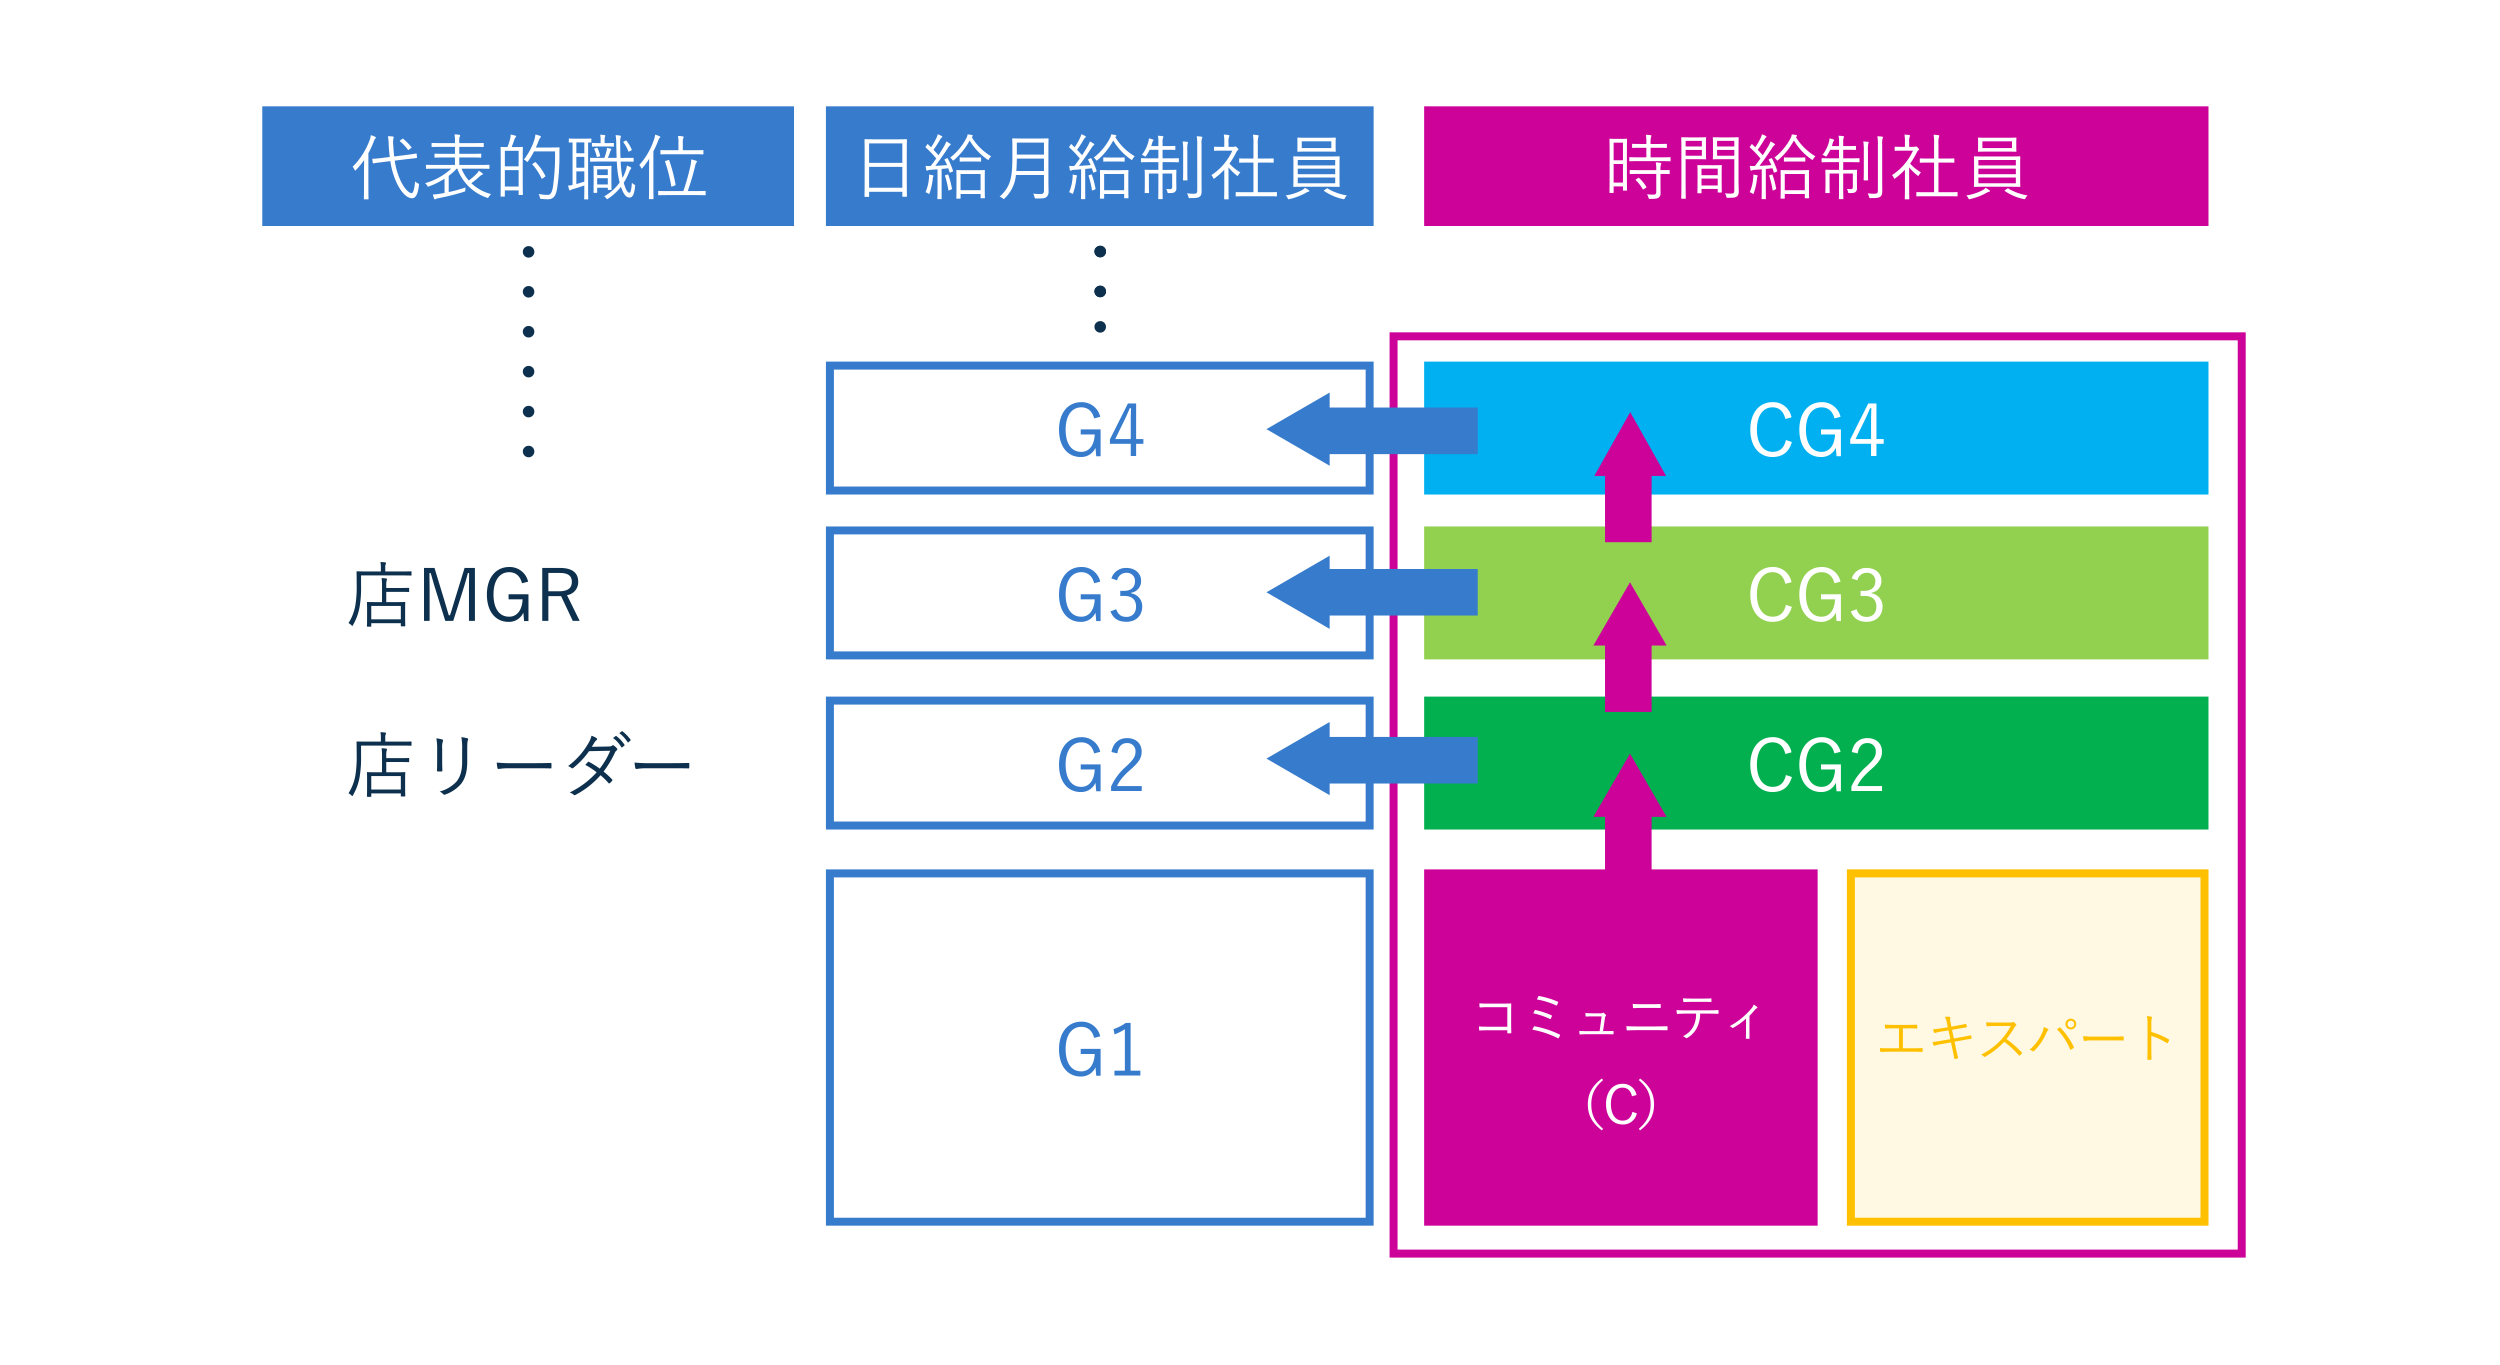 <svg xmlns="http://www.w3.org/2000/svg" xmlns:xlink="http://www.w3.org/1999/xlink" width="940.286" height="513.457" viewBox="0 0 940.286 513.457">
  <defs>
    <clipPath id="clip-path">
      <rect id="長方形_4860" data-name="長方形 4860" width="886.286" height="487.457" rx="10" transform="translate(-2131.643 -4469)" fill="#18304b" stroke="#707070" stroke-width="1" opacity="0.1"/>
    </clipPath>
  </defs>
  <g id="グループ_49122" data-name="グループ 49122" transform="translate(-3437.357 2837.207)">
    <rect id="長方形_5_のコピー" data-name="長方形 5 のコピー" width="940.286" height="513.457" transform="translate(3437.357 -2837.207)" fill="#fff"/>
    <g id="マスクグループ_118" data-name="マスクグループ 118" transform="translate(5596 1644.793)" clip-path="url(#clip-path)">
      <g id="グループ_49039" data-name="グループ 49039" transform="translate(-947)">
        <rect id="長方形_4743" data-name="長方形 4743" width="200" height="45" transform="translate(-1113 -4442)" fill="#377bcd"/>
        <rect id="長方形_4744" data-name="長方形 4744" width="206" height="45" transform="translate(-901 -4442)" fill="#377bcd"/>
        <rect id="長方形_4746" data-name="長方形 4746" width="206" height="50" transform="translate(-901 -4346)" fill="#fff"/>
        <path id="長方形_4746_-_アウトライン" data-name="長方形 4746 - アウトライン" d="M3,3V47H203V3H3M0,0H206V50H0Z" transform="translate(-901 -4346)" fill="#377bcd"/>
        <rect id="長方形_4750" data-name="長方形 4750" width="295" height="50" transform="translate(-676 -4346)" fill="#00b0f0"/>
        <rect id="長方形_4751" data-name="長方形 4751" width="295" height="50" transform="translate(-676 -4284)" fill="#92d050"/>
        <rect id="長方形_4752" data-name="長方形 4752" width="295" height="50" transform="translate(-676 -4220)" fill="#03b050"/>
        <rect id="長方形_4753" data-name="長方形 4753" width="148" height="134" transform="translate(-676 -4155)" fill="#cc0299"/>
        <rect id="長方形_4754" data-name="長方形 4754" width="136" height="134" transform="translate(-517 -4155)" fill="#fff8e2"/>
        <path id="長方形_4754_-_アウトライン" data-name="長方形 4754 - アウトライン" d="M3,3V131H133V3H3M0,0H136V134H0Z" transform="translate(-517 -4155)" fill="#ffc000"/>
        <rect id="長方形_4747" data-name="長方形 4747" width="206" height="50" transform="translate(-901 -4284)" fill="#fff"/>
        <path id="長方形_4747_-_アウトライン" data-name="長方形 4747 - アウトライン" d="M3,3V47H203V3H3M0,0H206V50H0Z" transform="translate(-901 -4284)" fill="#377bcd"/>
        <rect id="長方形_4748" data-name="長方形 4748" width="206" height="50" transform="translate(-901 -4220)" fill="#fff"/>
        <path id="長方形_4748_-_アウトライン" data-name="長方形 4748 - アウトライン" d="M3,3V47H203V3H3M0,0H206V50H0Z" transform="translate(-901 -4220)" fill="#377bcd"/>
        <rect id="長方形_4749" data-name="長方形 4749" width="206" height="134" transform="translate(-901 -4155)" fill="#fff"/>
        <path id="長方形_4749_-_アウトライン" data-name="長方形 4749 - アウトライン" d="M3,3V131H203V3H3M0,0H206V134H0Z" transform="translate(-901 -4155)" fill="#377bcd"/>
        <rect id="長方形_4745" data-name="長方形 4745" width="295" height="45" transform="translate(-676 -4442)" fill="#cc0299"/>
        <path id="パス_44898" data-name="パス 44898" d="M21.2-13.122,25-13.554c.189-.027.216-.054.189-.243l-.108-1.269c-.027-.189-.054-.216-.243-.189s-1.107.216-3.753.54l-4.455.567c-.189-1.458-.3-2.916-.378-4.374a8.292,8.292,0,0,1,.054-2.349,1.6,1.6,0,0,0,.135-.513c0-.135-.135-.243-.351-.27a13.69,13.69,0,0,0-1.836-.108,20.307,20.307,0,0,1,.3,3.321c.081,1.539.216,3.024.405,4.482l-2.592.324a35.5,35.5,0,0,1-3.753.351c-.216,0-.243.027-.216.243l.162,1.269c.027.216.081.243.27.216.162-.027,1.026-.189,3.7-.513l2.646-.324a29.314,29.314,0,0,0,2.3,7.992c1.593,3.51,3.834,5.967,5.859,5.967,1.431,0,2.214-1.647,2.592-4.86.081-.513.054-.54-.378-.756a3.607,3.607,0,0,1-1.08-.729c-.216,2.727-.675,4.428-1.3,4.428-1,0-2.781-1.728-4.212-4.833a26.9,26.9,0,0,1-2.133-7.4ZM5.265-2.43c0,2.835-.054,4.05-.054,4.185,0,.189.027.216.216.216h1.3c.216,0,.243-.027.243-.216,0-.135-.054-1.35-.054-4.185V-15.39a33,33,0,0,0,2.052-4.455,2.667,2.667,0,0,1,.54-1.026c.162-.135.216-.216.216-.378,0-.135-.081-.216-.27-.3a10.583,10.583,0,0,0-1.62-.621A9.336,9.336,0,0,1,7.4-20.331,27.67,27.67,0,0,1,.972-10.26,3.578,3.578,0,0,1,1.7-9.153c.081.189.162.27.27.27.081,0,.189-.081.351-.243a33.7,33.7,0,0,0,3-3.672c-.027,1.242-.054,2.673-.054,3.645ZM18.981-20.25c-.3.243-.324.3-.135.459a15.4,15.4,0,0,1,2.916,3.105c.135.189.189.162.486-.081l.675-.513c.27-.216.27-.27.135-.432a19.032,19.032,0,0,0-3.024-3.051c-.162-.135-.216-.108-.432.054ZM48.708-9.558c2.538,0,3.375.054,3.51.054.189,0,.216-.027.216-.216V-10.8c0-.189-.027-.216-.216-.216-.135,0-.972.054-3.51.054H41.094V-13.77h4.239c2.727,0,3.645.054,3.807.054.189,0,.216-.027.216-.216v-1.053c0-.189-.027-.216-.216-.216-.162,0-1.08.054-3.807.054H41.094v-2.619h5.184c2.727,0,3.645.054,3.807.054.189,0,.216-.027.216-.216v-1.08c0-.189-.027-.216-.216-.216-.162,0-1.08.054-3.807.054H41.094v-.54a4.878,4.878,0,0,1,.162-1.863,1.151,1.151,0,0,0,.162-.486c0-.108-.081-.216-.324-.243a17.32,17.32,0,0,0-1.809-.162,11.868,11.868,0,0,1,.189,2.754v.54H34.668c-2.727,0-3.618-.054-3.753-.054-.216,0-.243.027-.243.216v1.08c0,.189.027.216.243.216.135,0,1.026-.054,3.753-.054h4.806v2.619H35.8c-2.727,0-3.645-.054-3.78-.054-.216,0-.243.027-.243.216v1.053c0,.189.027.216.243.216.135,0,1.053-.054,3.78-.054h3.672v2.808H32.292c-2.538,0-3.348-.054-3.51-.054-.189,0-.216.027-.216.216v1.08c0,.189.027.216.216.216.162,0,.972-.054,3.51-.054H38.07A24.027,24.027,0,0,1,28.242-4.1,3.467,3.467,0,0,1,29-3.24c.27.513.27.513.756.324a29.731,29.731,0,0,0,5.8-2.862V-.432l-1.377.243a24.771,24.771,0,0,1-3.024.351c.135.513.3,1.053.486,1.566a.328.328,0,0,0,.324.243.468.468,0,0,0,.324-.135A3.186,3.186,0,0,1,33.4,1.512a88.037,88.037,0,0,0,9.4-2.349c.54-.162.54-.162.567-.7a3.625,3.625,0,0,1,.108-.945A62.7,62.7,0,0,1,37.125-.756v-6.1a21.945,21.945,0,0,0,2.97-2.7h.27A17.934,17.934,0,0,0,51.408,1.323a1.36,1.36,0,0,0,.405.135c.135,0,.189-.108.378-.405A4.45,4.45,0,0,1,53.082,0,16.73,16.73,0,0,1,45.63-4.1a33.672,33.672,0,0,0,3.132-2.538,2.325,2.325,0,0,1,.891-.594c.216-.081.324-.162.324-.324,0-.108-.108-.216-.216-.3A11.215,11.215,0,0,0,48.438-8.8a3.833,3.833,0,0,1-.729,1.053A25.569,25.569,0,0,1,44.685-5.1a15.01,15.01,0,0,1-2.727-4.455Zm16.254-2.754c0-4,.054-5.076.054-5.211,0-.189-.027-.216-.216-.216-.135,0-.729.054-2.619.054H60.8c.4-1,.81-2.16,1.053-2.862a1.8,1.8,0,0,1,.432-.783c.135-.135.189-.216.189-.351s-.108-.243-.3-.3a11.143,11.143,0,0,0-1.755-.4,6.068,6.068,0,0,1-.189,1.566,28.263,28.263,0,0,1-1,3.132c-1.647,0-2.241-.054-2.376-.054-.189,0-.216.027-.216.216,0,.162.054,1.269.054,5.886V-7.02c0,6.507-.054,7.587-.054,7.749,0,.189.027.216.216.216h1.161c.189,0,.216-.027.216-.216V-1.4h5.184V.135c0,.189.027.216.216.216H64.8c.189,0,.216-.027.216-.216,0-.162-.054-1.188-.054-7.479ZM63.423-2.835H58.239V-9.018h5.184Zm0-7.614H58.239v-5.832h5.184Zm6.48-7.074c.351-.783.675-1.539.972-2.3a4.393,4.393,0,0,1,.621-1.269c.243-.216.3-.324.3-.486,0-.135-.189-.27-.4-.351a13.3,13.3,0,0,0-1.674-.486,10.093,10.093,0,0,1-.513,2.4,23.037,23.037,0,0,1-3.807,6.993,3.716,3.716,0,0,1,.891.648c.189.189.3.27.4.27s.189-.108.351-.324a28.288,28.288,0,0,0,2.16-3.618h7.911a84.326,84.326,0,0,1-.783,13.311C76.032-1,75.573.3,74.439.3a17.284,17.284,0,0,1-3.51-.351,4.539,4.539,0,0,1,.459,1.242c.108.567.108.567.594.621.864.081,1.809.135,2.565.135C76.653,1.917,77.463.486,77.9-2.133a79.985,79.985,0,0,0,.864-13.176c0-.675,0-1.35.054-2.025,0-.189-.054-.243-.243-.243-.135,0-.81.054-2.943.054Zm-1.08,6.048c-.3.216-.324.243-.189.405a20.772,20.772,0,0,1,3.4,5.184c.081.189.135.162.405,0l.783-.567c.3-.189.324-.243.216-.459a20.546,20.546,0,0,0-3.564-5.022c-.108-.135-.162-.135-.378.027Zm21.951-9.207c0-.189-.027-.216-.189-.216-.135,0-.7.054-2.646.054H85.158c-1.971,0-2.538-.054-2.673-.054-.162,0-.189.027-.189.216v1.08c0,.189.027.216.189.216.081,0,.4-.027,1.215-.027V-3.429a16.113,16.113,0,0,1-1.7.243c.135.54.27,1.026.432,1.485.054.189.162.324.27.324a.6.6,0,0,0,.351-.162,3.567,3.567,0,0,1,1.053-.4c1.053-.3,2.565-.783,4.023-1.3v2.16c0,1.917-.054,2.727-.054,2.862,0,.189.027.216.216.216h1.08c.216,0,.243-.027.243-.216,0-.135-.054-.945-.054-2.862V-19.413c.648,0,.945.027,1.026.027.162,0,.189-.027.189-.216ZM88.128-4.7c-1.053.351-2.079.675-3,.918V-8.532h3Zm0-10.665h-3V-19.44h3Zm0,5.454h-3v-4.077h3Zm14.553-2.322c2.727,0,3.645.054,3.78.054.189,0,.216-.027.216-.243v-1.026c0-.189-.027-.189-.216-.189-.135,0-1.053.027-3.78.027h-.945c-.081-1.674-.108-3.456-.108-5.346a7.279,7.279,0,0,1,.135-2.3,1.805,1.805,0,0,0,.135-.513c0-.108-.189-.216-.378-.243a14.952,14.952,0,0,0-1.62-.162,21.053,21.053,0,0,1,.243,3.294c.027,1.809.081,3.564.135,5.265H96.984a25.054,25.054,0,0,0,.891-2.376,1.505,1.505,0,0,1,.243-.513c.108-.135.162-.162.162-.324,0-.135-.108-.189-.27-.243a12.46,12.46,0,0,0-1.35-.324,6.028,6.028,0,0,1-.162,1.107,24.99,24.99,0,0,1-.837,2.673h-1.62c-2.484,0-3.4-.027-3.564-.027s-.189,0-.189.189v1.026c0,.216.027.243.189.243s1.08-.054,3.564-.054h6.318a37.344,37.344,0,0,0,1.053,7.884A18.073,18.073,0,0,1,95.58.864a2.078,2.078,0,0,1,.729.648c.189.27.27.378.405.378.081,0,.189-.081.378-.189A19.763,19.763,0,0,0,101.9-2.754c1,3,2.079,4.05,3.213,4.05,1.107,0,1.782-1.026,2.106-4.131.081-.513.081-.54-.27-.729a3.015,3.015,0,0,1-.918-.729c-.216,2.943-.567,3.78-.918,3.78-.675,0-1.323-.864-2.16-3.753a23.139,23.139,0,0,0,2-3.915,5.513,5.513,0,0,1,.513-1.107.933.933,0,0,0,.3-.513c0-.135-.108-.243-.27-.324a9.154,9.154,0,0,0-1.35-.594,9.551,9.551,0,0,1-.567,2.214,16.557,16.557,0,0,1-1.08,2.43,37.662,37.662,0,0,1-.7-6.156ZM98.307-7.965c0-1.62.054-2.268.054-2.43,0-.189-.027-.216-.216-.216-.162,0-.621.054-2.214.054H94.014c-1.593,0-2.052-.054-2.214-.054-.189,0-.216.027-.216.216,0,.162.054.837.054,3.024v2.214c0,3.726-.054,4.347-.054,4.482,0,.189.027.216.216.216h.945c.189,0,.216-.027.216-.216V-2.4h4v.54c0,.189.027.3.216.3h.972c.189,0,.216-.108.216-.3,0-.135-.054-.729-.054-4.131Zm-1.35,4.347h-4V-5.967h4Zm0-3.537h-4v-2.16h4Zm2.295-11.853c0-.189-.027-.216-.216-.216-.135,0-.675.054-2.592.054h-.675V-20.2a3.693,3.693,0,0,1,.135-1.377,1.5,1.5,0,0,0,.135-.351c0-.108-.108-.243-.324-.27-.486-.054-.945-.108-1.62-.135a8.664,8.664,0,0,1,.162,2.079v1.08h-.513c-1.836,0-2.4-.054-2.538-.054-.189,0-.216.027-.216.216v.945c0,.189.027.216.216.216.135,0,.7-.054,2.538-.054h2.7c1.917,0,2.457.054,2.592.054.189,0,.216-.027.216-.216Zm3.807-.783c-.3.162-.324.243-.216.378a11.713,11.713,0,0,1,1.809,3.267c.054.135.081.189.162.189a1.147,1.147,0,0,0,.324-.135l.648-.324c.243-.135.243-.162.135-.405A13.326,13.326,0,0,0,104-20.034c-.162-.189-.189-.189-.4-.054ZM92.151-17.2c-.324.108-.378.135-.27.351a13.506,13.506,0,0,1,.891,2.673c.054.243.081.27.4.189l.648-.162c.27-.081.3-.108.243-.324a11.8,11.8,0,0,0-.945-2.754c-.081-.189-.135-.216-.351-.162ZM112.482-2.538c0,2.862-.054,4.077-.054,4.212,0,.189.027.216.216.216h1.323c.162,0,.189-.027.189-.216,0-.135-.054-1.35-.054-4.212v-13.5c.675-1.35,1.3-2.7,1.809-4.05.216-.621.378-.918.54-1.026s.243-.189.243-.351c0-.135-.108-.216-.3-.3a10.573,10.573,0,0,0-1.647-.594,6.8,6.8,0,0,1-.432,1.89,26.924,26.924,0,0,1-5.508,9.531,3.733,3.733,0,0,1,.675,1.053c.108.189.162.3.243.3.054,0,.162-.108.3-.27a28.649,28.649,0,0,0,2.511-3.429c-.027,1.3-.054,2.862-.054,3.888ZM133.758-.972c0-.189-.027-.216-.216-.216-.135,0-1.053.054-3.807.054h-2.7a95.2,95.2,0,0,0,2.781-9.45,3.137,3.137,0,0,1,.459-1.242c.108-.162.216-.27.216-.4s-.081-.216-.3-.3a11.321,11.321,0,0,0-1.836-.513,13.758,13.758,0,0,1-.4,2.781,79.822,79.822,0,0,1-2.592,9.126h-5.4c-2.754,0-3.672-.054-3.834-.054-.189,0-.216.027-.216.216V.216c0,.189.027.216.216.216.162,0,1.08-.054,3.834-.054h9.774c2.754,0,3.672.054,3.807.054.189,0,.216-.027.216-.216Zm-.837-15.363c0-.189-.027-.216-.243-.216-.135,0-1.053.054-3.753.054h-3.753V-19.3a4.324,4.324,0,0,1,.189-1.728.992.992,0,0,0,.135-.432c0-.135-.162-.216-.351-.243a13.968,13.968,0,0,0-1.809-.162,10.851,10.851,0,0,1,.189,2.754V-16.5H120.69c-2.7,0-3.591-.054-3.726-.054-.189,0-.216.027-.216.216v1.188c0,.189.027.216.216.216.135,0,1.026-.054,3.726-.054h8.235c2.7,0,3.618.054,3.753.054.216,0,.243-.027.243-.216Zm-14.094,3.807c-.351.108-.378.162-.324.351a57.425,57.425,0,0,1,2.3,9.1c.054.3.108.351.486.189l.864-.351c.3-.135.324-.216.27-.459a59.428,59.428,0,0,0-2.349-8.964c-.081-.216-.162-.216-.4-.135Z" transform="translate(-1080 -4409)" fill="#fff"/>
        <path id="パス_44910" data-name="パス 44910" d="M24.246-12.69c0-.189-.027-.216-.216-.216-.135,0-.864.054-3.159.054H15.633V-13.5a9.135,9.135,0,0,1,.135-2.16,1.379,1.379,0,0,0,.162-.54c0-.108-.135-.189-.324-.216a12.864,12.864,0,0,0-1.728-.162,20.058,20.058,0,0,1,.162,3.132v5.913H12.231c-2.592,0-3.483-.054-3.645-.054-.189,0-.216.027-.216.216,0,.162.054.756.054,2.673v1.89c0,3.591-.054,4.158-.054,4.32,0,.189.027.189.216.189H9.8c.162,0,.189,0,.189-.189V.405H21.114V1.35c0,.189.027.216.216.216h1.242c.189,0,.216-.027.216-.216,0-.135-.054-.729-.054-4.266V-5.049c0-1.566.054-2.187.054-2.322,0-.189-.027-.216-.216-.216-.162,0-1.053.054-3.672.054H15.633v-3.861h5.238c2.3,0,3.024.054,3.159.054.189,0,.216-.027.216-.216ZM21.114-1.053H9.99V-6.1H21.114ZM25.137-18.9c0-.189-.027-.216-.189-.216s-1.053.054-3.78.054H15.255v-1.377a3.535,3.535,0,0,1,.135-1.3.954.954,0,0,0,.162-.513c0-.108-.108-.189-.324-.216a11.966,11.966,0,0,0-1.782-.135,10.776,10.776,0,0,1,.162,2.187v1.35h-5.1c-2.7,0-3.7-.054-3.834-.054-.189,0-.216.027-.216.216,0,.162.054,1.566.054,4.995A42.655,42.655,0,0,1,4-6.237,18.252,18.252,0,0,1,1.431.351a4.132,4.132,0,0,1,1.08.783c.189.189.3.3.351.3.081,0,.135-.135.27-.351A21.193,21.193,0,0,0,5.589-5.589a42.879,42.879,0,0,0,.567-8.1v-3.888H21.168c2.727,0,3.618.054,3.78.054s.189-.027.189-.216Zm23.841-1.485H45.09L41.472-8.613c-.648,2.106-1.161,3.942-1.863,6.021H39.15c-.621-2.052-1.215-4.1-1.809-6.075L33.777-20.385H29.835v19.9h2.106V-12.15c0-2.268-.081-4.158-.054-6.318h.459c.648,2.187,1.134,4.023,1.809,6.156L37.827-.486h3l3.753-11.853c.7-2.241,1.188-4.023,1.755-6.129h.459c0,2.16-.054,4.023-.054,6.291V-.486h2.241Zm20.007,5.157a7.069,7.069,0,0,0-7.155-5.508c-4.752,0-8.343,3.78-8.343,10.341S56.862-.108,61.641-.108A5.871,5.871,0,0,0,67.2-3.591l.27,3.186H69.12V-10.5H61.641v1.917h5.265c-.135,3.618-1.755,6.534-5.076,6.534-3.564,0-5.859-2.916-5.859-8.37,0-5.481,2.457-8.37,5.886-8.37,2.511,0,4.158,1.485,4.833,4.158ZM74.3-20.385v19.9H76.6V-9.774H81.4L85.779-.486h2.592l-4.752-9.666a4.935,4.935,0,0,0,4.212-5.022c0-3.294-2.133-5.211-6.831-5.211ZM76.6-18.5h4.266c3.321,0,4.563,1.188,4.563,3.348,0,2.241-1.4,3.537-4.725,3.537H76.6Z" transform="translate(-1082 -4248)" fill="#0c304d"/>
        <path id="パス_44465" data-name="パス 44465" d="M11.438-10.1a2.072,2.072,0,0,1,1.6.713,2.1,2.1,0,0,1,.551,1.439,2.113,2.113,0,0,1-.713,1.613,2.067,2.067,0,0,1-1.439.565,2.1,2.1,0,0,1-1.613-.726A2.116,2.116,0,0,1,9.26-7.946a2.055,2.055,0,0,1,.726-1.6A2.112,2.112,0,0,1,11.438-10.1Zm0,15.019a2.072,2.072,0,0,1,1.6.713,2.169,2.169,0,0,1-.161,3.052,2.067,2.067,0,0,1-1.439.565A2.2,2.2,0,0,1,9.26,7.073a2.055,2.055,0,0,1,.726-1.6A2.112,2.112,0,0,1,11.438,4.922Z" transform="translate(-1024.26 -4379.334)" fill="#0c304d"/>
        <path id="パス_44467" data-name="パス 44467" d="M11.438-10.1a2.072,2.072,0,0,1,1.6.713,2.1,2.1,0,0,1,.551,1.439,2.113,2.113,0,0,1-.713,1.613,2.067,2.067,0,0,1-1.439.565,2.1,2.1,0,0,1-1.613-.726A2.116,2.116,0,0,1,9.26-7.946a2.055,2.055,0,0,1,.726-1.6A2.112,2.112,0,0,1,11.438-10.1Zm0,15.019a2.072,2.072,0,0,1,1.6.713,2.169,2.169,0,0,1-.161,3.052,2.067,2.067,0,0,1-1.439.565A2.2,2.2,0,0,1,9.26,7.073a2.055,2.055,0,0,1,.726-1.6A2.112,2.112,0,0,1,11.438,4.922Z" transform="translate(-1024.26 -4349.295)" fill="#0c304d"/>
        <path id="パス_44471" data-name="パス 44471" d="M11.438-10.1a2.072,2.072,0,0,1,1.6.713,2.1,2.1,0,0,1,.551,1.439,2.113,2.113,0,0,1-.713,1.613,2.067,2.067,0,0,1-1.439.565,2.1,2.1,0,0,1-1.613-.726A2.116,2.116,0,0,1,9.26-7.946a2.055,2.055,0,0,1,.726-1.6A2.112,2.112,0,0,1,11.438-10.1Zm0,15.019a2.072,2.072,0,0,1,1.6.713,2.169,2.169,0,0,1-.161,3.052,2.067,2.067,0,0,1-1.439.565A2.2,2.2,0,0,1,9.26,7.073a2.055,2.055,0,0,1,.726-1.6A2.112,2.112,0,0,1,11.438,4.922Z" transform="translate(-1024.26 -4319.256)" fill="#0c304d"/>
        <path id="パス_44911" data-name="パス 44911" d="M24.246-12.69c0-.189-.027-.216-.216-.216-.135,0-.864.054-3.159.054H15.633V-13.5a9.135,9.135,0,0,1,.135-2.16,1.379,1.379,0,0,0,.162-.54c0-.108-.135-.189-.324-.216a12.864,12.864,0,0,0-1.728-.162,20.058,20.058,0,0,1,.162,3.132v5.913H12.231c-2.592,0-3.483-.054-3.645-.054-.189,0-.216.027-.216.216,0,.162.054.756.054,2.673v1.89c0,3.591-.054,4.158-.054,4.32,0,.189.027.189.216.189H9.8c.162,0,.189,0,.189-.189V.405H21.114V1.35c0,.189.027.216.216.216h1.242c.189,0,.216-.027.216-.216,0-.135-.054-.729-.054-4.266V-5.049c0-1.566.054-2.187.054-2.322,0-.189-.027-.216-.216-.216-.162,0-1.053.054-3.672.054H15.633v-3.861h5.238c2.3,0,3.024.054,3.159.054.189,0,.216-.027.216-.216ZM21.114-1.053H9.99V-6.1H21.114ZM25.137-18.9c0-.189-.027-.216-.189-.216s-1.053.054-3.78.054H15.255v-1.377a3.535,3.535,0,0,1,.135-1.3.954.954,0,0,0,.162-.513c0-.108-.108-.189-.324-.216a11.966,11.966,0,0,0-1.782-.135,10.776,10.776,0,0,1,.162,2.187v1.35h-5.1c-2.7,0-3.7-.054-3.834-.054-.189,0-.216.027-.216.216,0,.162.054,1.566.054,4.995A42.655,42.655,0,0,1,4-6.237,18.252,18.252,0,0,1,1.431.351a4.132,4.132,0,0,1,1.08.783c.189.189.3.3.351.3.081,0,.135-.135.27-.351A21.193,21.193,0,0,0,5.589-5.589a42.879,42.879,0,0,0,.567-8.1v-3.888H21.168c2.727,0,3.618.054,3.78.054s.189-.027.189-.216Zm9.639,6.966c0,1.323-.027,2.538-.054,3.7-.027.3.081.405.351.405h1.269c.3,0,.405-.108.405-.432-.054-1.161-.081-2.16-.081-3.564v-4.563a7.584,7.584,0,0,1,.27-2.835c.108-.243.108-.54-.243-.648a14.635,14.635,0,0,0-2.214-.432,20.75,20.75,0,0,1,.3,3.915Zm11.313-4.158c0-2.349.081-3.159.27-3.537.135-.27.135-.567-.189-.675a12.423,12.423,0,0,0-2.295-.432,21.768,21.768,0,0,1,.3,4.725v4.644c0,3.537-.837,5.751-2.16,7.371A13.136,13.136,0,0,1,35.721-.3a4.749,4.749,0,0,1,1.35,1,.626.626,0,0,0,.756.135A14.022,14.022,0,0,0,43.74-3.132c1.377-1.755,2.349-4.212,2.349-8.4ZM71.523-9.045c1.809,0,3.807,0,5.832.054.324.027.405-.027.405-.324a12.175,12.175,0,0,0,0-1.4c0-.3-.081-.351-.405-.324-2.052.054-4.05.081-5.913.081H63.153a49.314,49.314,0,0,1-5.967-.243,15.96,15.96,0,0,0,.27,2.052c.081.27.216.378.459.378a22.087,22.087,0,0,1,3.645-.27Zm21.411-8.073c.432-.648.675-1.053.972-1.566a3.154,3.154,0,0,1,.783-.918c.3-.216.378-.54.054-.756a7.368,7.368,0,0,0-1.917-.918,9.382,9.382,0,0,1-1.08,2.673,27.845,27.845,0,0,1-7.722,8.721,4.966,4.966,0,0,1,1.3.756c.243.189.432.135.7-.081a30.647,30.647,0,0,0,5.886-6.264l7.965-.162A29.887,29.887,0,0,1,95.931-8.91a36.257,36.257,0,0,0-4.023-2.538.3.3,0,0,0-.432.081,7.321,7.321,0,0,0-.945,1.08A28.815,28.815,0,0,1,94.77-7.533,31.986,31.986,0,0,1,84.618.054,4.906,4.906,0,0,1,86.13.918c.243.243.432.189.729.027a32.913,32.913,0,0,0,9.369-7.371,28.483,28.483,0,0,1,3.024,2.97c.135.162.216.189.432.027a3.6,3.6,0,0,0,.891-.918c.108-.189.189-.324.027-.486a29.656,29.656,0,0,0-3.24-2.97,38.663,38.663,0,0,0,4.293-7.155,2.076,2.076,0,0,1,.648-.81.462.462,0,0,0,.108-.729,6.132,6.132,0,0,0-1.161-1.08.541.541,0,0,0-.729.054c-.216.189-.513.27-1.431.3Zm7.992-3.321a11.657,11.657,0,0,1,3.132,3.456.216.216,0,0,0,.351.054l.783-.648a.2.2,0,0,0,.054-.3,13.1,13.1,0,0,0-3.051-3.267.212.212,0,0,0-.3,0Zm2.376-1.809a12.9,12.9,0,0,1,3.1,3.375c.108.162.216.162.324.054l.729-.648c.135-.108.162-.189.081-.324a15.519,15.519,0,0,0-3.078-3.159c-.108-.081-.189-.054-.3.027Zm20.061,13.2c1.809,0,3.807,0,5.832.054.324.027.4-.027.4-.324a12.172,12.172,0,0,0,0-1.4c0-.3-.081-.351-.4-.324-2.052.054-4.05.081-5.913.081h-8.289a49.314,49.314,0,0,1-5.967-.243,15.96,15.96,0,0,0,.27,2.052c.081.27.216.378.459.378a22.087,22.087,0,0,1,3.645-.27Z" transform="translate(-1082 -4184)" fill="#0c304d"/>
        <path id="パス_44899" data-name="パス 44899" d="M21.411-14.31c0-4.563.054-5.967.054-6.129,0-.189-.027-.216-.216-.216-.162,0-1.08.054-3.753.054H9.477c-2.673,0-3.591-.054-3.753-.054-.189,0-.216.027-.216.216,0,.162.054,1.566.054,6.8v5.211c0,7.749-.054,9.1-.054,9.261,0,.189.027.216.216.216H7.047c.162,0,.189-.027.189-.216v-1.7h12.5V.783c0,.189.027.216.216.216h1.3c.189,0,.216-.027.216-.216,0-.135-.054-1.485-.054-9.207ZM19.737-2.4H7.236v-7.83h12.5Zm0-9.342H7.236v-7.317h12.5Zm31,5.7c0-1.917.054-2.646.054-2.781,0-.189-.027-.216-.216-.216-.135,0-.891.054-3.1.054h-4.05c-2.241,0-3-.054-3.159-.054-.189,0-.216.027-.216.216,0,.135.054.864.054,3.186v2.322c0,4.05-.054,4.7-.054,4.833,0,.189.027.216.216.216h1.161c.189,0,.216-.027.216-.216V-.027h7.533V1.35c0,.189.027.216.216.216h1.188c.189,0,.216-.027.216-.216,0-.135-.054-.81-.054-4.806Zm-1.566,4.59H41.634v-6.1h7.533ZM35.91-13.2c-.351.162-.378.189-.27.378a20.918,20.918,0,0,1,.918,1.917c-1.593.135-3.051.216-4.428.3,1.512-1.944,3.078-4.185,4.617-6.534a4.3,4.3,0,0,1,.918-1.188c.162-.108.27-.216.27-.351s-.081-.189-.27-.324a9.636,9.636,0,0,0-1.4-.783,8.943,8.943,0,0,1-.891,1.89c-.567.972-1.269,2.106-2.025,3.267-.621-.7-1.242-1.377-1.89-2.025a45.527,45.527,0,0,0,2.592-4.023,1.5,1.5,0,0,1,.486-.567.379.379,0,0,0,.216-.3c0-.108-.054-.216-.3-.351a13.67,13.67,0,0,0-1.4-.621,6.232,6.232,0,0,1-.513,1.431,24.365,24.365,0,0,1-2,3.483c-.351-.351-.729-.7-1.08-1.08-.189-.189-.243-.162-.432.108l-.4.594c-.216.3-.216.351-.027.513a39.642,39.642,0,0,1,3.888,4.077c-.675.972-1.377,1.944-2.106,2.835h-.216c-.486,0-1.134,0-1.674-.054.081.54.162,1.107.243,1.485.054.216.108.324.243.324A.767.767,0,0,0,29.3-8.91a2.6,2.6,0,0,1,1.026-.216c.864-.054,1.755-.108,2.646-.189v7.074c0,2.943-.054,3.78-.054,3.942,0,.189.027.189.216.189h1.215c.162,0,.189,0,.189-.189,0-.135-.027-1-.027-3.942V-9.45c.837-.081,1.674-.162,2.484-.27l.486,1.458c.081.243.108.243.459.108L38.5-8.4c.324-.135.351-.189.3-.378a30.327,30.327,0,0,0-1.944-4.59c-.108-.189-.162-.189-.459-.054Zm10.125-8.424c.135-.108.189-.189.189-.3,0-.135-.081-.243-.324-.3a13.858,13.858,0,0,0-1.62-.216,4.337,4.337,0,0,1-.54,1.566,22.228,22.228,0,0,1-6.021,7.155,2.7,2.7,0,0,1,.783.783c.162.216.243.324.351.324.081,0,.189-.081.378-.243a25.731,25.731,0,0,0,5.832-7.29,22.719,22.719,0,0,0,6.615,7.1.774.774,0,0,0,.378.189c.108,0,.189-.108.3-.324a3.176,3.176,0,0,1,.81-1.026,21.178,21.178,0,0,1-7.344-7.236Zm3.321,8.046c0-.189-.027-.216-.216-.216-.162,0-.7.054-2.511.054H44.01c-1.809,0-2.349-.054-2.484-.054-.189,0-.216.027-.216.216v1.134c0,.216.027.243.216.243.135,0,.675-.054,2.484-.054h2.619c1.809,0,2.349.054,2.511.054.189,0,.216-.027.216-.243Zm-17.9,6.723c0-.108-.081-.189-.351-.243-.3-.081-.837-.162-1.323-.243a5.426,5.426,0,0,1-.027,1.323A16.689,16.689,0,0,1,28.458-.7a3.408,3.408,0,0,1,.891.405.974.974,0,0,0,.405.216c.135,0,.189-.108.27-.378a23.771,23.771,0,0,0,1.161-5.292,2.3,2.3,0,0,1,.162-.783A.662.662,0,0,0,31.455-6.858Zm4.644-.3c-.324.108-.378.135-.3.351a33.4,33.4,0,0,1,1.242,5.265c.027.216.054.243.459.081L38.07-1.7c.324-.162.351-.189.324-.4a33.654,33.654,0,0,0-1.35-5.1c-.081-.216-.108-.243-.4-.135ZM74.682-17.2c0-2.322.054-3.375.054-3.537,0-.189-.027-.216-.216-.216-.162,0-1.026.054-3.537.054H64.827c-2.511,0-3.375-.054-3.537-.054-.189,0-.216.027-.216.216,0,.162.054,1.215.054,3.537V-13.9c0,8.235-.864,11.232-4.806,14.877a3.768,3.768,0,0,1,1.161.621c.216.162.324.27.432.27s.189-.108.351-.3a13.782,13.782,0,0,0,4.185-8.748H73.008v5.913c0,.918-.378,1.242-1.215,1.242-1.188,0-1.89-.054-2.835-.135a4.434,4.434,0,0,1,.486,1.269c.135.54.135.54.675.54,2.214,0,3.213,0,3.861-.567a2.473,2.473,0,0,0,.756-2c0-1.3-.054-2.808-.054-4.293ZM73.008-8.694H62.613c.108-1.35.162-2.862.189-4.644H73.008Zm0-6.156H62.8v-4.509H73.008Zm31.725,8.8c0-1.917.054-2.646.054-2.781,0-.189-.027-.216-.216-.216-.135,0-.891.054-3.1.054h-4.05c-2.241,0-3-.054-3.159-.054-.189,0-.216.027-.216.216,0,.135.054.864.054,3.186v2.322c0,4.05-.054,4.7-.054,4.833,0,.189.027.216.216.216h1.161c.189,0,.216-.027.216-.216V-.027h7.533V1.35c0,.189.027.216.216.216h1.188c.189,0,.216-.027.216-.216,0-.135-.054-.81-.054-4.806Zm-1.566,4.59H95.634v-6.1h7.533ZM89.91-13.2c-.351.162-.378.189-.27.378a20.919,20.919,0,0,1,.918,1.917c-1.593.135-3.051.216-4.428.3,1.512-1.944,3.078-4.185,4.617-6.534a4.3,4.3,0,0,1,.918-1.188c.162-.108.27-.216.27-.351s-.081-.189-.27-.324a9.636,9.636,0,0,0-1.4-.783,8.943,8.943,0,0,1-.891,1.89c-.567.972-1.269,2.106-2.025,3.267-.621-.7-1.242-1.377-1.89-2.025a45.527,45.527,0,0,0,2.592-4.023,1.5,1.5,0,0,1,.486-.567.379.379,0,0,0,.216-.3c0-.108-.054-.216-.3-.351a13.671,13.671,0,0,0-1.4-.621,6.232,6.232,0,0,1-.513,1.431,24.365,24.365,0,0,1-2,3.483c-.351-.351-.729-.7-1.08-1.08-.189-.189-.243-.162-.432.108l-.4.594c-.216.3-.216.351-.027.513a39.643,39.643,0,0,1,3.888,4.077c-.675.972-1.377,1.944-2.106,2.835h-.216c-.486,0-1.134,0-1.674-.054.081.54.162,1.107.243,1.485.054.216.108.324.243.324a.767.767,0,0,0,.324-.108,2.6,2.6,0,0,1,1.026-.216c.864-.054,1.755-.108,2.646-.189v7.074c0,2.943-.054,3.78-.054,3.942,0,.189.027.189.216.189h1.215c.162,0,.189,0,.189-.189,0-.135-.027-1-.027-3.942V-9.45c.837-.081,1.674-.162,2.484-.27l.486,1.458c.081.243.108.243.459.108L92.5-8.4c.324-.135.351-.189.3-.378a30.327,30.327,0,0,0-1.944-4.59c-.108-.189-.162-.189-.459-.054Zm10.125-8.424c.135-.108.189-.189.189-.3,0-.135-.081-.243-.324-.3a13.858,13.858,0,0,0-1.62-.216,4.337,4.337,0,0,1-.54,1.566,22.228,22.228,0,0,1-6.021,7.155,2.7,2.7,0,0,1,.783.783c.162.216.243.324.351.324.081,0,.189-.081.378-.243a25.731,25.731,0,0,0,5.832-7.29,22.719,22.719,0,0,0,6.615,7.1.774.774,0,0,0,.378.189c.108,0,.189-.108.3-.324a3.176,3.176,0,0,1,.81-1.026,21.178,21.178,0,0,1-7.344-7.236Zm3.321,8.046c0-.189-.027-.216-.216-.216-.162,0-.7.054-2.511.054H98.01c-1.809,0-2.349-.054-2.484-.054-.189,0-.216.027-.216.216v1.134c0,.216.027.243.216.243.135,0,.675-.054,2.484-.054h2.619c1.809,0,2.349.054,2.511.054.189,0,.216-.027.216-.243Zm-17.9,6.723c0-.108-.081-.189-.351-.243-.3-.081-.837-.162-1.323-.243a5.426,5.426,0,0,1-.027,1.323A16.689,16.689,0,0,1,82.458-.7a3.408,3.408,0,0,1,.891.405.974.974,0,0,0,.4.216c.135,0,.189-.108.27-.378a23.771,23.771,0,0,0,1.161-5.292,2.3,2.3,0,0,1,.162-.783A.662.662,0,0,0,85.455-6.858Zm4.644-.3c-.324.108-.378.135-.3.351a33.4,33.4,0,0,1,1.242,5.265c.027.216.054.243.459.081L92.07-1.7c.324-.162.351-.189.324-.4a33.654,33.654,0,0,0-1.35-5.1c-.081-.216-.108-.243-.4-.135Zm33.642-6.129c0-.189-.027-.216-.216-.216-.162,0-1,.054-3.591.054h-2.322v-3.213h1.647c2.133,0,2.835.054,2.97.054.162,0,.189-.027.189-.216V-17.9c0-.189-.027-.216-.189-.216-.135,0-.837.054-2.97.054h-1.647v-1.485a4.122,4.122,0,0,1,.162-1.566,1,1,0,0,0,.135-.459c0-.135-.135-.189-.3-.216a14.479,14.479,0,0,0-1.755-.162,10.549,10.549,0,0,1,.189,2.43v1.458h-2.7q.243-.688.4-1.3a1.658,1.658,0,0,1,.3-.621.614.614,0,0,0,.162-.324c0-.108-.054-.162-.3-.243a9.057,9.057,0,0,0-1.431-.405,8.986,8.986,0,0,1-.135,1,13.425,13.425,0,0,1-2.511,5.211,3.494,3.494,0,0,1,.972.459c.162.108.27.189.351.189.108,0,.189-.108.324-.351a14.122,14.122,0,0,0,1.269-2.214h3.294v3.213h-2.754c-2.592,0-3.456-.054-3.591-.054-.189,0-.216.027-.216.216v1.08c0,.216.027.243.216.243.135,0,1-.054,3.591-.054h2.754V-9.1h-1.62c-2.376,0-3.159-.054-3.321-.054-.189,0-.216.027-.216.216,0,.162.054.729.054,2.484v3.024c0,1.944-.054,2.7-.054,2.862s.027.189.216.189h1.215c.189,0,.216-.027.216-.189s-.054-1-.054-2.835v-4.32h3.564v4.4c0,3.375-.054,4.86-.054,5,0,.189.027.216.216.216h1.242c.189,0,.216-.027.216-.216,0-.135-.054-1.647-.054-5.022V-7.722h3.618v5.049c0,.621-.243.81-.783.81a14.063,14.063,0,0,1-1.485-.081,3.054,3.054,0,0,1,.459,1.053c.108.513.108.513.621.513,1.269,0,1.809-.108,2.187-.4A1.808,1.808,0,0,0,122.8-2.4c0-.675-.027-1.539-.027-2.97v-.891c0-1.782.054-2.538.054-2.673,0-.189-.027-.216-.216-.216-.162,0-.945.054-3.321.054h-1.674v-2.916h2.322c2.592,0,3.429.054,3.591.054.189,0,.216-.027.216-.243Zm6.912,11.853c0,1.107-.351,1.3-1.4,1.3A17.322,17.322,0,0,1,126.792-.3a5.442,5.442,0,0,1,.54,1.269c.108.54.108.54.621.54,2.4,0,2.943-.108,3.591-.513.567-.405.756-1.026.756-2.187,0-1.026-.027-2.592-.027-4.077V-18.522a8.756,8.756,0,0,1,.135-2.349,1.146,1.146,0,0,0,.162-.513c0-.108-.108-.189-.324-.216a16.773,16.773,0,0,0-1.782-.162,17.244,17.244,0,0,1,.189,3.267Zm-5.292-7.425c0,2.349-.054,3.321-.054,3.483,0,.189.027.216.216.216h1.242c.189,0,.216-.027.216-.216,0-.162-.054-1.134-.054-3.483V-16.2a12.133,12.133,0,0,1,.108-2.781,1.559,1.559,0,0,0,.162-.459c0-.108-.108-.189-.3-.216-.54-.054-1.134-.108-1.728-.135a20.337,20.337,0,0,1,.189,3.645ZM160.623-.54c0-.189-.027-.216-.216-.216-.135,0-1.026.054-3.7.054h-3.267V-11.853h2.295c2.484,0,3.321.054,3.456.054.189,0,.216-.027.216-.216V-13.2c0-.189-.027-.216-.216-.216-.135,0-.972.054-3.456.054h-2.295v-5.319a10,10,0,0,1,.189-2.808,1.832,1.832,0,0,0,.108-.459c0-.108-.135-.189-.324-.216a15.49,15.49,0,0,0-1.809-.162,19.1,19.1,0,0,1,.189,3.7v5.265h-1.7c-2.484,0-3.321-.054-3.456-.054-.189,0-.216.027-.216.216v1.188c0,.189.027.216.216.216.135,0,.972-.054,3.456-.054h1.7V-.7h-2.727c-2.646,0-3.564-.054-3.7-.054-.216,0-.243.027-.243.216V.648c0,.189.027.216.243.216.135,0,1.053-.054,3.7-.054h7.641c2.673,0,3.564.054,3.7.054.189,0,.216-.027.216-.216Zm-18.2-17.226v-1.62a6.017,6.017,0,0,1,.162-2.106,1.146,1.146,0,0,0,.162-.513c0-.081-.135-.189-.351-.216a16.236,16.236,0,0,0-1.755-.162,14.793,14.793,0,0,1,.189,3.051v1.566h-.891c-2,0-2.619-.054-2.754-.054-.189,0-.216.027-.216.216V-16.5c0,.189.027.216.216.216.135,0,.756-.054,2.754-.054h3.915a21.438,21.438,0,0,1-7.884,9.207,2.907,2.907,0,0,1,.648,1c.108.243.162.351.27.351s.216-.081.4-.216a28.367,28.367,0,0,0,3.537-3.159V-1.62c0,2.16-.054,3.24-.054,3.375,0,.189.027.216.216.216h1.269c.189,0,.216-.027.216-.216,0-.135-.054-1.215-.054-3.375v-8.424a18.89,18.89,0,0,0,3.051,3,.633.633,0,0,0,.351.189c.108,0,.189-.081.3-.3a4.054,4.054,0,0,1,.756-1,17.1,17.1,0,0,1-4.1-3.321,27.6,27.6,0,0,0,2.592-4.347,1.528,1.528,0,0,1,.54-.648c.162-.135.216-.216.216-.351,0-.108-.135-.3-.459-.648-.351-.351-.54-.459-.675-.459a.788.788,0,0,0-.243.054.714.714,0,0,1-.486.108ZM184.167-11.1c0-2.052.054-2.754.054-2.889,0-.189-.027-.216-.216-.216-.135,0-1.107.054-3.834.054h-9.315c-2.727,0-3.7-.054-3.834-.054-.216,0-.243.027-.243.216,0,.135.054.837.054,2.889v5.319c0,2-.054,2.727-.054,2.862,0,.189.027.216.243.216.135,0,1.107-.054,3.834-.054h9.315c2.727,0,3.7.054,3.834.054.189,0,.216-.027.216-.216,0-.108-.054-.864-.054-2.862Zm-1.62,7.02H168.453v-2.16h14.094Zm0-3.4H168.453V-9.558h14.094Zm0-3.321H168.453v-2.025h14.094Zm.162-8.5c0-1.215.054-1.593.054-1.728,0-.189-.027-.216-.216-.216-.162,0-1.026.054-3.618.054h-6.777c-2.592,0-3.483-.054-3.645-.054s-.189.027-.189.216c0,.135.027.513.027,1.728v1.458c0,1.188-.027,1.566-.027,1.7,0,.189.027.216.189.216s1.053-.054,3.645-.054h6.777c2.592,0,3.456.054,3.618.054.189,0,.216-.027.216-.216,0-.135-.054-.513-.054-1.7Zm-1.62,2H169.965v-2.538h11.124ZM172.827-1.134c0-.162-.108-.243-.3-.378a8.786,8.786,0,0,0-1.377-.837,3.594,3.594,0,0,1-1.026.837A19.243,19.243,0,0,1,163.89.513a3.466,3.466,0,0,1,.756.972c.135.351.189.459.351.459a1.716,1.716,0,0,0,.4-.081,23.321,23.321,0,0,0,6.237-2.4,2.684,2.684,0,0,1,.81-.351C172.692-.918,172.827-1,172.827-1.134Zm5.724-.405c-.3.216-.324.27-.135.405a20.245,20.245,0,0,0,7.02,3,3.1,3.1,0,0,0,.378.054c.162,0,.243-.081.4-.432a3.8,3.8,0,0,1,.729-1,19.51,19.51,0,0,1-7.236-2.592c-.162-.108-.189-.081-.432.081Z" transform="translate(-892 -4409)" fill="#fff"/>
        <path id="パス_44909" data-name="パス 44909" d="M17.172-15.228a7.069,7.069,0,0,0-7.155-5.508c-4.752,0-8.343,3.78-8.343,10.341S5.049-.108,9.828-.108A5.871,5.871,0,0,0,15.39-3.591l.27,3.186h1.647V-10.5H9.828v1.917h5.265c-.135,3.618-1.755,6.534-5.076,6.534-3.564,0-5.859-2.916-5.859-8.37,0-5.481,2.457-8.37,5.886-8.37,2.511,0,4.158,1.485,4.833,4.158Zm13.5-5.022H27.594L20.817-6.75v1.674h7.83v4.59h2.025v-4.59H33.4V-6.858H30.672ZM28.647-6.858H22.815l3.591-7.371c.675-1.377,1.242-2.754,1.89-4.239h.459c-.054,1.755-.108,3.186-.108,4.752Z" transform="translate(-815 -4310)" fill="#377bcd"/>
        <path id="パス_44901" data-name="パス 44901" d="M17.172-15.039a6.986,6.986,0,0,0-7.182-5.7c-4.752,0-8.316,3.78-8.316,10.341C1.674-3.861,5.211-.108,9.99-.108c3.645,0,6.183-1.7,7.317-5.643l-2.241-.756c-.7,3.132-2.4,4.455-5.049,4.455-3.348,0-5.859-2.916-5.859-8.37,0-5.481,2.484-8.37,5.859-8.37,2.484,0,4.158,1.458,4.833,4.374Zm18.441-.189a7.069,7.069,0,0,0-7.155-5.508c-4.752,0-8.343,3.78-8.343,10.341S23.49-.108,28.269-.108a5.871,5.871,0,0,0,5.562-3.483L34.1-.405h1.647V-10.5H28.269v1.917h5.265c-.135,3.618-1.755,6.534-5.076,6.534-3.564,0-5.859-2.916-5.859-8.37,0-5.481,2.457-8.37,5.886-8.37,2.511,0,4.158,1.485,4.833,4.158Zm13.5-5.022H46.035L39.258-6.75v1.674h7.83v4.59h2.025v-4.59H51.84V-6.858H49.113ZM47.088-6.858H41.256l3.591-7.371c.675-1.377,1.242-2.754,1.89-4.239H47.2c-.054,1.755-.108,3.186-.108,4.752Z" transform="translate(-555 -4310)" fill="#fff"/>
        <path id="パス_44902" data-name="パス 44902" d="M17.172-15.039a6.986,6.986,0,0,0-7.182-5.7c-4.752,0-8.316,3.78-8.316,10.341C1.674-3.861,5.211-.108,9.99-.108c3.645,0,6.183-1.7,7.317-5.643l-2.241-.756c-.7,3.132-2.4,4.455-5.049,4.455-3.348,0-5.859-2.916-5.859-8.37,0-5.481,2.484-8.37,5.859-8.37,2.484,0,4.158,1.458,4.833,4.374Zm18.441-.189a7.069,7.069,0,0,0-7.155-5.508c-4.752,0-8.343,3.78-8.343,10.341S23.49-.108,28.269-.108a5.871,5.871,0,0,0,5.562-3.483L34.1-.405h1.647V-10.5H28.269v1.917h5.265c-.135,3.618-1.755,6.534-5.076,6.534-3.564,0-5.859-2.916-5.859-8.37,0-5.481,2.457-8.37,5.886-8.37,2.511,0,4.158,1.485,4.833,4.158Zm6.372-.486a3.45,3.45,0,0,1,3.456-2.835,3,3,0,0,1,3.24,3.159c0,2.241-1.4,3.618-4.185,3.618h-1.35v1.917h1.512c3,0,4.428,1.485,4.428,4.023,0,2.376-1.431,3.861-3.591,3.861-1.944,0-3.132-.81-3.861-2.889l-2.16.81c1.026,2.727,3,3.915,6.021,3.915,3.51,0,5.913-2.268,5.913-5.724a4.853,4.853,0,0,0-4.158-4.968v-.243a4.352,4.352,0,0,0,3.726-4.509c0-2.835-2.295-4.806-5.508-4.806a5.621,5.621,0,0,0-5.643,3.942Z" transform="translate(-555 -4248)" fill="#fff"/>
        <path id="パス_44903" data-name="パス 44903" d="M17.172-15.039a6.986,6.986,0,0,0-7.182-5.7c-4.752,0-8.316,3.78-8.316,10.341C1.674-3.861,5.211-.108,9.99-.108c3.645,0,6.183-1.7,7.317-5.643l-2.241-.756c-.7,3.132-2.4,4.455-5.049,4.455-3.348,0-5.859-2.916-5.859-8.37,0-5.481,2.484-8.37,5.859-8.37,2.484,0,4.158,1.458,4.833,4.374Zm18.441-.189a7.069,7.069,0,0,0-7.155-5.508c-4.752,0-8.343,3.78-8.343,10.341S23.49-.108,28.269-.108a5.871,5.871,0,0,0,5.562-3.483L34.1-.405h1.647V-10.5H28.269v1.917h5.265c-.135,3.618-1.755,6.534-5.076,6.534-3.564,0-5.859-2.916-5.859-8.37,0-5.481,2.457-8.37,5.886-8.37,2.511,0,4.158,1.485,4.833,4.158Zm6.453.594c.351-2.592,1.647-3.888,3.618-3.888a3.019,3.019,0,0,1,3.186,3.24c0,1.728-.621,2.862-3.4,5.454A22.005,22.005,0,0,0,39.69-2.16V-.486H51.219V-2.349H41.931C42.822-4.32,44.2-6.075,47.115-8.64c3.267-2.862,4.077-4.482,4.077-6.642,0-3.213-2.268-5.1-5.481-5.1-3.024,0-5.292,1.809-5.859,5.238Z" transform="translate(-555 -4184)" fill="#fff"/>
        <path id="パス_44905" data-name="パス 44905" d="M-42.72-3.84h-7.26c-1.28,0-2.38-.02-3.4-.1a11.961,11.961,0,0,0,.06,1.28c.02.2.06.26.22.24.94-.04,1.98-.08,3.12-.08h7.26v.88c0,.24.04.26.28.26a8.009,8.009,0,0,0,.98,0c.2,0,.24-.04.24-.24-.02-.82-.06-2.18-.06-3.38V-9.32c0-1.02.02-2.02.04-2.96.02-.24-.06-.3-.32-.3-1.1.02-2.26.06-3.36.06H-50c-1.18,0-2.04-.02-3.22-.12,0,.38.02.96.06,1.3.02.2.08.26.28.26.84-.06,1.72-.1,2.9-.1h7.26Zm11.14-10.24a28.239,28.239,0,0,1,7.14,2.2c.24.1.34.1.42-.08a7.8,7.8,0,0,0,.4-.94c.08-.2.02-.28-.18-.38a32.057,32.057,0,0,0-6.92-2.1c-.18-.04-.26-.04-.36.2C-31.18-14.98-31.44-14.4-31.58-14.08Zm-1.34,5.22a27.436,27.436,0,0,1,6.18,2.08c.22.1.3.08.4-.1A5.5,5.5,0,0,0-26-7.74c.06-.22.06-.32-.16-.42a31.863,31.863,0,0,0-5.9-1.94c-.22-.06-.28-.02-.36.12A6.2,6.2,0,0,0-32.92-8.86Zm-.38,6.14A35.016,35.016,0,0,1-23.76.46a.271.271,0,0,0,.42-.1,6.892,6.892,0,0,0,.42-.86.258.258,0,0,0-.12-.4,36.332,36.332,0,0,0-9.32-3.08.3.3,0,0,0-.4.16A11.332,11.332,0,0,0-33.3-2.72Zm26.58.52L-6-7.06c.04-.44.1-.6.28-.76a.311.311,0,0,0,.04-.48,3.565,3.565,0,0,0-.74-.72.36.36,0,0,0-.42-.02,1.357,1.357,0,0,1-.8.16h-2.92c-.84,0-1.68-.02-2.8-.12.02.36.06.84.1,1.1.02.22.1.26.3.24.66-.04,1.58-.06,2.34-.06h3.38L-8-2.18h-4.78c-.92,0-1.74,0-2.86-.08a5.5,5.5,0,0,0,.08,1.04c.02.24.06.32.28.3.86-.08,1.76-.1,2.56-.1h6.98c.94,0,1.76.02,2.7.04.22,0,.26,0,.28-.26v-.72c-.02-.24-.08-.28-.32-.26-.86,0-1.66.02-2.54.02Zm17.88-8.7c1.22,0,2.44,0,3.56.04.18,0,.24-.04.24-.26a8.677,8.677,0,0,0,0-1.02c0-.18-.06-.24-.22-.24-1.1.06-2.26.08-3.62.08H7.9c-1.14,0-2.2-.02-3.44-.12,0,.44.04.9.08,1.3.02.24.08.3.28.3.98-.04,1.98-.08,3.1-.08Zm1.62,8.36c1.48,0,3.18,0,4.46.04.24,0,.3-.06.3-.3a7.687,7.687,0,0,0,0-.96c0-.2-.06-.26-.3-.26-1.28.04-2.86.08-4.52.08H6.2c-1.52,0-2.8-.02-4.14-.12.02.54.06,1,.1,1.34.04.22.1.28.32.28,1.08-.06,2.32-.1,3.72-.1Zm20.1-6.22c1.28,0,2.42.04,3.58.08.18,0,.26-.06.26-.26v-.84c0-.24-.04-.32-.22-.32-1.24.08-2.26.1-3.64.1H24.2c-1.12,0-2.12-.02-3.28-.1a10.84,10.84,0,0,0,.12,1.16c.04.24.06.32.28.3.84-.06,1.88-.12,2.88-.12h4.08a10.16,10.16,0,0,1-1.04,4.82A8.178,8.178,0,0,1,23.32-.28a3.854,3.854,0,0,1,1.12.66c.18.18.36.1.62-.06A9.049,9.049,0,0,0,28.6-3.44a11.493,11.493,0,0,0,1.2-5.32Zm-2.42-4.42c1.04,0,2.28,0,3.36.04.2,0,.24-.04.24-.28a5.339,5.339,0,0,0,0-.8c0-.2-.04-.28-.22-.26-1.06.06-2.32.06-3.38.06H26.58c-.9,0-2.04-.02-3.22-.1.02.38.06.84.1,1.16.02.2.06.28.26.26.98-.06,1.98-.08,2.86-.08Zm17.9,5.24a27.837,27.837,0,0,0,1.92-2.1,3.334,3.334,0,0,1,.86-.78c.24-.12.28-.26.06-.48a5.322,5.322,0,0,0-1.26-.86,4.644,4.644,0,0,1-.88,1.5,27.33,27.33,0,0,1-8.14,6.6,2.45,2.45,0,0,1,.9.6.3.3,0,0,0,.38.06,24.84,24.84,0,0,0,4.86-3.48V-2.3c0,.9-.02,1.84-.06,2.76,0,.18.06.24.22.24a7.369,7.369,0,0,0,.94,0c.18,0,.24-.06.22-.24-.02-.88-.02-1.92-.02-2.8ZM-7.19,15.66c-3.78,2.9-5.24,5.84-5.24,9.74s1.46,6.84,5.24,9.74l.5-.58c-3.36-2.86-4.44-5.66-4.44-9.16s1.08-6.3,4.44-9.16Zm13.08,6.2A5.174,5.174,0,0,0,.57,17.64c-3.52,0-6.16,2.8-6.16,7.66,0,4.84,2.62,7.62,6.16,7.62a5.171,5.171,0,0,0,5.42-4.18l-1.66-.56c-.52,2.32-1.78,3.3-3.74,3.3-2.48,0-4.34-2.16-4.34-6.2,0-4.06,1.84-6.2,4.34-6.2,1.84,0,3.08,1.08,3.58,3.24Zm.84-5.62c3.36,2.86,4.44,5.66,4.44,9.16s-1.08,6.3-4.44,9.16l.5.58c3.78-2.9,5.24-5.84,5.24-9.74s-1.46-6.84-5.24-9.74Z" transform="translate(-602 -4092)" fill="#fff"/>
        <path id="パス_44904" data-name="パス 44904" d="M-46.94-11.24h1.72c1.18,0,2.18.02,3.46.08.2,0,.22-.06.22-.26v-.96c0-.16-.02-.22-.2-.2-1.24.04-2.26.06-3.5.06h-5.18c-1.34,0-2.22-.02-3.3-.1a9.664,9.664,0,0,0,.08,1.18c.04.24.06.32.24.3.94-.06,1.84-.1,3.04-.1h1.96v7.52h-3.5c-1.24,0-2.36,0-3.66-.1a9.31,9.31,0,0,0,.1,1.18c.04.26.1.3.32.3.88-.04,2.26-.1,3.24-.1h8.46c1.24,0,2.54.04,3.66.06.22,0,.28-.06.28-.26v-.92c0-.2-.08-.26-.28-.24-1.3.04-2.4.08-3.68.08h-3.48Zm16.9-.4-2.28.38a31.323,31.323,0,0,1-3.26.4c.08.32.26.94.36,1.2.06.16.12.2.3.16.72-.2,1.72-.4,2.8-.58l2.34-.38.7,3.32-3.3.56c-1.26.22-2.28.38-3.4.48.1.38.24.84.36,1.18.06.2.16.24.36.18.88-.22,1.78-.44,2.96-.64l3.26-.56.6,2.82c.24,1.14.48,2.34.64,3.22.02.18.1.24.3.2a5.682,5.682,0,0,0,.96-.22c.16-.06.2-.14.16-.32-.24-.94-.52-2.06-.76-3.22l-.58-2.74,3.3-.6c1.08-.2,2.12-.38,2.92-.5.14-.02.22-.12.2-.3-.06-.3-.12-.58-.2-.88-.04-.14-.08-.18-.26-.14-.82.22-1.76.42-2.88.62l-3.34.6-.68-3.26,2.34-.42c.92-.16,2.1-.36,3.04-.52.18-.02.22-.08.2-.22a8.22,8.22,0,0,0-.22-.94c-.04-.12-.08-.16-.22-.14-.96.24-2.08.44-3.08.62l-2.32.42-.32-1.7a3.97,3.97,0,0,1-.08-1.64c.04-.18-.04-.32-.32-.36a7.961,7.961,0,0,0-1.68.02,7.063,7.063,0,0,1,.72,2.14Zm17.54-1.78c-1.24,0-2.12,0-3.1-.08a7.745,7.745,0,0,0,.12,1.28c.04.16.06.22.24.22.9-.06,1.76-.12,2.88-.12h6.02a25.141,25.141,0,0,1-3.8,5.36A25.859,25.859,0,0,1-17.5-1.34a3.421,3.421,0,0,1,1.04.72c.16.18.28.16.5.04A30.577,30.577,0,0,0-8.82-6.16,36.549,36.549,0,0,1-3.3-1.08c.14.16.22.16.36.04a8.153,8.153,0,0,0,.72-.72c.16-.2.16-.26-.02-.42A40.964,40.964,0,0,0-7.98-7.2a36.333,36.333,0,0,0,2.96-4.3,2.641,2.641,0,0,1,.58-.74c.18-.16.22-.3.1-.46a5.3,5.3,0,0,0-.82-.82.342.342,0,0,0-.4-.06,2.092,2.092,0,0,1-1.14.16Zm28.72-1.44a2.014,2.014,0,0,0-2.02,2.02,2.014,2.014,0,0,0,2.02,2.02,2.014,2.014,0,0,0,2.02-2.02A2.014,2.014,0,0,0,16.22-14.86Zm0,.76a1.255,1.255,0,0,1,1.26,1.26,1.255,1.255,0,0,1-1.26,1.26,1.255,1.255,0,0,1-1.26-1.26A1.255,1.255,0,0,1,16.22-14.1ZM.7-3.18a2.684,2.684,0,0,1,1.1.52.432.432,0,0,0,.62-.08A20.666,20.666,0,0,0,6.94-9.32a3.4,3.4,0,0,1,.7-1.14c.18-.18.24-.4-.04-.56a7.815,7.815,0,0,0-1.58-.66,6.333,6.333,0,0,1-.64,2.26A17.005,17.005,0,0,1,.7-3.18Zm10.32-7.7a25.426,25.426,0,0,1,4.96,7.54c.08.18.14.22.32.12a6.96,6.96,0,0,0,.94-.62c.18-.12.18-.24.08-.42a26.455,26.455,0,0,0-5-7.18c-.16-.16-.24-.14-.42-.04C11.7-11.36,11.36-11.12,11.02-10.88ZM31.48-6.7c1.34,0,2.82,0,4.32.04.24.02.3-.02.3-.24a9.019,9.019,0,0,0,0-1.04c0-.22-.06-.26-.3-.24-1.52.04-3,.06-4.38.06H25.28a36.529,36.529,0,0,1-4.42-.18,11.822,11.822,0,0,0,.2,1.52c.06.2.16.28.34.28a16.361,16.361,0,0,1,2.7-.2Zm15.04-6.06a8.351,8.351,0,0,1,.14-2.22c.1-.3.18-.52-.14-.6a8.254,8.254,0,0,0-1.66-.26,16.919,16.919,0,0,1,.22,3.2v8.9c0,1.22-.02,2.78-.08,4.06,0,.22.06.28.28.28A8.676,8.676,0,0,0,46.3.6c.22,0,.28-.06.26-.26-.02-1.3-.06-2.86-.06-4.08V-8.38A22.188,22.188,0,0,1,52.32-5.7c.18.12.26.08.38-.08a6.4,6.4,0,0,0,.48-.98c.06-.14.02-.24-.14-.32a28.208,28.208,0,0,0-6.52-2.78Z" transform="translate(-449 -4084)" fill="#ffc000"/>
        <path id="パス_44908" data-name="パス 44908" d="M17.172-15.228a7.069,7.069,0,0,0-7.155-5.508c-4.752,0-8.343,3.78-8.343,10.341S5.049-.108,9.828-.108A5.871,5.871,0,0,0,15.39-3.591l.27,3.186h1.647V-10.5H9.828v1.917h5.265c-.135,3.618-1.755,6.534-5.076,6.534-3.564,0-5.859-2.916-5.859-8.37,0-5.481,2.457-8.37,5.886-8.37,2.511,0,4.158,1.485,4.833,4.158Zm6.372-.486A3.45,3.45,0,0,1,27-18.549a3,3,0,0,1,3.24,3.159c0,2.241-1.4,3.618-4.185,3.618H24.7v1.917h1.512c3,0,4.428,1.485,4.428,4.023,0,2.376-1.431,3.861-3.591,3.861-1.944,0-3.132-.81-3.861-2.889l-2.16.81c1.026,2.727,3,3.915,6.021,3.915,3.51,0,5.913-2.268,5.913-5.724a4.853,4.853,0,0,0-4.158-4.968v-.243a4.352,4.352,0,0,0,3.726-4.509c0-2.835-2.3-4.806-5.508-4.806a5.621,5.621,0,0,0-5.643,3.942Z" transform="translate(-815 -4248)" fill="#377bcd"/>
        <path id="パス_44907" data-name="パス 44907" d="M17.172-15.228a7.069,7.069,0,0,0-7.155-5.508c-4.752,0-8.343,3.78-8.343,10.341S5.049-.108,9.828-.108A5.871,5.871,0,0,0,15.39-3.591l.27,3.186h1.647V-10.5H9.828v1.917h5.265c-.135,3.618-1.755,6.534-5.076,6.534-3.564,0-5.859-2.916-5.859-8.37,0-5.481,2.457-8.37,5.886-8.37,2.511,0,4.158,1.485,4.833,4.158Zm6.453.594c.351-2.592,1.647-3.888,3.618-3.888a3.019,3.019,0,0,1,3.186,3.24c0,1.728-.621,2.862-3.4,5.454A22.005,22.005,0,0,0,21.249-2.16V-.486H32.778V-2.349H23.49c.891-1.971,2.268-3.726,5.184-6.291,3.267-2.862,4.077-4.482,4.077-6.642,0-3.213-2.268-5.1-5.481-5.1-3.024,0-5.292,1.809-5.859,5.238Z" transform="translate(-815 -4184)" fill="#377bcd"/>
        <path id="パス_44906" data-name="パス 44906" d="M17.172-15.228a7.069,7.069,0,0,0-7.155-5.508c-4.752,0-8.343,3.78-8.343,10.341S5.049-.108,9.828-.108A5.871,5.871,0,0,0,15.39-3.591l.27,3.186h1.647V-10.5H9.828v1.917h5.265c-.135,3.618-1.755,6.534-5.076,6.534-3.564,0-5.859-2.916-5.859-8.37,0-5.481,2.457-8.37,5.886-8.37,2.511,0,4.158,1.485,4.833,4.158ZM28.593-20.25H26.757a18.34,18.34,0,0,1-4.59,2.322l.378,1.971A18.616,18.616,0,0,0,26.433-17.9V-2.3H22.518V-.486h9.747V-2.3H28.593Z" transform="translate(-815 -4077)" fill="#377bcd"/>
        <path id="パス_44900" data-name="パス 44900" d="M9.261-15.147c0-4.158.054-5.319.054-5.454,0-.189-.027-.216-.216-.216-.162,0-.621.054-2.16.054H5.076c-1.539,0-2-.054-2.16-.054-.189,0-.216.027-.216.216,0,.135.054,1.377.054,6.318v5.319C2.754-2,2.7-.783,2.7-.648c0,.189.027.216.216.216H4.05c.189,0,.216-.027.216-.216V-2.889h3.51v1.35c0,.189.027.216.216.216H9.1c.189,0,.216-.027.216-.216,0-.135-.054-1.242-.054-7.992ZM7.776-4.32H4.266v-6.993h3.51Zm0-8.4H4.266v-6.615h3.51Zm17.9-.945c0-.189-.027-.216-.216-.216-.162,0-1.053.054-3.726.054H18.171v-3.591h2.457c2.484,0,3.294.054,3.456.054.189,0,.216-.027.216-.216v-1.08c0-.216-.027-.243-.216-.243-.162,0-.972.054-3.456.054H18.171a9.847,9.847,0,0,1,.162-2.592,2.242,2.242,0,0,0,.135-.486c0-.135-.135-.216-.324-.243a15.528,15.528,0,0,0-1.755-.135,18.329,18.329,0,0,1,.189,3.456H14.9c-2.484,0-3.321-.054-3.456-.054-.216,0-.243.027-.243.243v1.08c0,.189.027.216.243.216.135,0,.972-.054,3.456-.054h1.674v3.591H14.067c-2.646,0-3.537-.054-3.7-.054-.189,0-.216.027-.216.216v1.107c0,.189.027.216.216.216.162,0,1.053-.054,3.7-.054h7.668c2.673,0,3.564.054,3.726.054.189,0,.216-.027.216-.216Zm-.324,4.806c0-.189-.027-.189-.216-.189-.135,0-1,.027-3.24.027v-.135a6.052,6.052,0,0,1,.135-1.917.941.941,0,0,0,.162-.459c0-.081-.135-.189-.351-.216a12.46,12.46,0,0,0-1.728-.189A13.808,13.808,0,0,1,20.3-9.072v.054H14.2c-2.646,0-3.537-.027-3.672-.027-.189,0-.216,0-.216.189v1.107c0,.189.027.216.216.216.135,0,1.026-.054,3.672-.054h6.1V-.81c0,.756-.378,1-.945,1-.891,0-1.728-.027-2.538-.108a3.6,3.6,0,0,1,.54,1.215c.135.513.162.513.675.513,1.944,0,2.673-.135,3.132-.459a1.974,1.974,0,0,0,.756-1.809c0-1.08-.027-2.241-.027-3.456V-7.587c2.268,0,3.105.054,3.24.054.189,0,.216-.027.216-.216ZM12.8-5.616c-.27.162-.324.243-.162.405a15.934,15.934,0,0,1,2.592,3.375c.108.189.189.135.459-.054l.729-.486c.216-.162.243-.243.135-.4a15.7,15.7,0,0,0-2.673-3.267c-.162-.135-.216-.108-.432.027ZM51.246-17.307c0-2.619.054-3.7.054-3.861,0-.189-.027-.216-.216-.216-.135,0-.837.054-2.916.054H44.739c-2.106,0-2.781-.054-2.916-.054-.216,0-.243.027-.243.216,0,.162.054.675.054,2.322v3.24c0,1.674-.054,2.187-.054,2.322,0,.189.027.216.243.216.135,0,.81-.054,2.916-.054h4.914V-1.485c0,1.08-.243,1.3-1.431,1.3A17.271,17.271,0,0,1,46.143-.3,4.035,4.035,0,0,1,46.629.891c.135.513.135.513.621.513,2.16,0,2.862-.108,3.375-.54.513-.405.7-.864.7-2.052,0-1.026-.081-2.43-.081-3.861Zm-1.593,2.889h-6.48V-16.6h6.48Zm0-3.483h-6.48v-2.106h6.48Zm-10.665-.783c0-1.647.054-2.322.054-2.484,0-.189-.027-.216-.216-.216-.135,0-.81.054-2.7.054H32.967c-2,0-2.889-.054-3.051-.054-.189,0-.216.027-.216.216,0,.162.054,1.809.054,5.67V-4.077c0,3.861-.054,5.454-.054,5.616,0,.189.027.216.216.216h1.269c.189,0,.216-.027.216-.216,0-.162-.054-1.755-.054-5.616v-9.045h4.779c1.89,0,2.565.054,2.7.054.189,0,.216-.027.216-.216,0-.135-.054-.81-.054-2.484Zm-1.539,4.266h-6.1V-16.6h6.1Zm0-3.483h-6.1v-2.106h6.1ZM44.9-7.965c0-1.89.054-2.592.054-2.727,0-.189-.027-.216-.216-.216-.162,0-.81.054-2.808.054H38.8c-2.025,0-2.646-.054-2.808-.054-.189,0-.216.027-.216.216,0,.162.054.864.054,3.132v2.268c0,3.969-.054,4.617-.054,4.752,0,.216.027.243.216.243H37.1c.189,0,.216-.027.216-.243v-1.4h6.1V-.81c0,.189.027.216.216.216h1.107c.189,0,.216-.027.216-.216,0-.135-.054-.783-.054-4.671ZM43.416-3.24h-6.1V-5.832h6.1Zm0-3.861h-6.1V-9.558h6.1ZM77.733-6.048c0-1.917.054-2.646.054-2.781,0-.189-.027-.216-.216-.216-.135,0-.891.054-3.1.054h-4.05c-2.241,0-3-.054-3.159-.054-.189,0-.216.027-.216.216,0,.135.054.864.054,3.186v2.322c0,4.05-.054,4.7-.054,4.833,0,.189.027.216.216.216h1.161c.189,0,.216-.027.216-.216V-.027h7.533V1.35c0,.189.027.216.216.216h1.188c.189,0,.216-.027.216-.216,0-.135-.054-.81-.054-4.806Zm-1.566,4.59H68.634v-6.1h7.533ZM62.91-13.2c-.351.162-.378.189-.27.378a20.918,20.918,0,0,1,.918,1.917c-1.593.135-3.051.216-4.428.3,1.512-1.944,3.078-4.185,4.617-6.534a4.3,4.3,0,0,1,.918-1.188c.162-.108.27-.216.27-.351s-.081-.189-.27-.324a9.636,9.636,0,0,0-1.4-.783,8.943,8.943,0,0,1-.891,1.89c-.567.972-1.269,2.106-2.025,3.267-.621-.7-1.242-1.377-1.89-2.025a45.527,45.527,0,0,0,2.592-4.023,1.5,1.5,0,0,1,.486-.567.379.379,0,0,0,.216-.3c0-.108-.054-.216-.3-.351a13.67,13.67,0,0,0-1.4-.621,6.232,6.232,0,0,1-.513,1.431,24.365,24.365,0,0,1-2,3.483c-.351-.351-.729-.7-1.08-1.08-.189-.189-.243-.162-.432.108l-.405.594c-.216.3-.216.351-.027.513a39.642,39.642,0,0,1,3.888,4.077c-.675.972-1.377,1.944-2.106,2.835h-.216c-.486,0-1.134,0-1.674-.054.081.54.162,1.107.243,1.485.054.216.108.324.243.324a.767.767,0,0,0,.324-.108,2.6,2.6,0,0,1,1.026-.216c.864-.054,1.755-.108,2.646-.189v7.074c0,2.943-.054,3.78-.054,3.942,0,.189.027.189.216.189h1.215c.162,0,.189,0,.189-.189,0-.135-.027-1-.027-3.942V-9.45c.837-.081,1.674-.162,2.484-.27l.486,1.458c.081.243.108.243.459.108L65.5-8.4c.324-.135.351-.189.3-.378a30.326,30.326,0,0,0-1.944-4.59c-.108-.189-.162-.189-.459-.054Zm10.125-8.424c.135-.108.189-.189.189-.3,0-.135-.081-.243-.324-.3a13.858,13.858,0,0,0-1.62-.216,4.337,4.337,0,0,1-.54,1.566,22.228,22.228,0,0,1-6.021,7.155,2.7,2.7,0,0,1,.783.783c.162.216.243.324.351.324.081,0,.189-.081.378-.243a25.731,25.731,0,0,0,5.832-7.29,22.719,22.719,0,0,0,6.615,7.1.774.774,0,0,0,.378.189c.108,0,.189-.108.3-.324a3.176,3.176,0,0,1,.81-1.026,21.178,21.178,0,0,1-7.344-7.236Zm3.321,8.046c0-.189-.027-.216-.216-.216-.162,0-.7.054-2.511.054H71.01c-1.809,0-2.349-.054-2.484-.054-.189,0-.216.027-.216.216v1.134c0,.216.027.243.216.243.135,0,.675-.054,2.484-.054h2.619c1.809,0,2.349.054,2.511.054.189,0,.216-.027.216-.243Zm-17.9,6.723c0-.108-.081-.189-.351-.243-.3-.081-.837-.162-1.323-.243a5.426,5.426,0,0,1-.027,1.323A16.689,16.689,0,0,1,55.458-.7a3.408,3.408,0,0,1,.891.405.974.974,0,0,0,.405.216c.135,0,.189-.108.27-.378a23.771,23.771,0,0,0,1.161-5.292,2.3,2.3,0,0,1,.162-.783A.662.662,0,0,0,58.455-6.858Zm4.644-.3c-.324.108-.378.135-.3.351a33.4,33.4,0,0,1,1.242,5.265c.027.216.054.243.459.081L65.07-1.7c.324-.162.351-.189.324-.4a33.654,33.654,0,0,0-1.35-5.1c-.081-.216-.108-.243-.4-.135Zm33.642-6.129c0-.189-.027-.216-.216-.216-.162,0-1,.054-3.591.054H90.612v-3.213h1.647c2.133,0,2.835.054,2.97.054.162,0,.189-.027.189-.216V-17.9c0-.189-.027-.216-.189-.216-.135,0-.837.054-2.97.054H90.612v-1.485a4.122,4.122,0,0,1,.162-1.566,1,1,0,0,0,.135-.459c0-.135-.135-.189-.3-.216a14.479,14.479,0,0,0-1.755-.162,10.549,10.549,0,0,1,.189,2.43v1.458h-2.7q.243-.688.4-1.3a1.658,1.658,0,0,1,.3-.621.614.614,0,0,0,.162-.324c0-.108-.054-.162-.3-.243a9.057,9.057,0,0,0-1.431-.405,8.986,8.986,0,0,1-.135,1,13.425,13.425,0,0,1-2.511,5.211,3.494,3.494,0,0,1,.972.459c.162.108.27.189.351.189.108,0,.189-.108.324-.351a14.122,14.122,0,0,0,1.269-2.214h3.294v3.213H86.292c-2.592,0-3.456-.054-3.591-.054-.189,0-.216.027-.216.216v1.08c0,.216.027.243.216.243.135,0,1-.054,3.591-.054h2.754V-9.1h-1.62c-2.376,0-3.159-.054-3.321-.054-.189,0-.216.027-.216.216,0,.162.054.729.054,2.484v3.024c0,1.944-.054,2.7-.054,2.862s.027.189.216.189H85.32c.189,0,.216-.027.216-.189s-.054-1-.054-2.835v-4.32h3.564v4.4c0,3.375-.054,4.86-.054,5,0,.189.027.216.216.216H90.45c.189,0,.216-.027.216-.216,0-.135-.054-1.647-.054-5.022V-7.722H94.23v5.049c0,.621-.243.81-.783.81a14.063,14.063,0,0,1-1.485-.081,3.054,3.054,0,0,1,.459,1.053c.108.513.108.513.621.513,1.269,0,1.809-.108,2.187-.4A1.808,1.808,0,0,0,95.8-2.4c0-.675-.027-1.539-.027-2.97v-.891c0-1.782.054-2.538.054-2.673,0-.189-.027-.216-.216-.216-.162,0-.945.054-3.321.054H90.612v-2.916h2.322c2.592,0,3.429.054,3.591.054.189,0,.216-.027.216-.243Zm6.912,11.853c0,1.107-.351,1.3-1.4,1.3A17.322,17.322,0,0,1,99.792-.3a5.442,5.442,0,0,1,.54,1.269c.108.54.108.54.621.54,2.4,0,2.943-.108,3.591-.513.567-.405.756-1.026.756-2.187,0-1.026-.027-2.592-.027-4.077V-18.522a8.757,8.757,0,0,1,.135-2.349,1.146,1.146,0,0,0,.162-.513c0-.108-.108-.189-.324-.216a16.773,16.773,0,0,0-1.782-.162,17.245,17.245,0,0,1,.189,3.267ZM98.361-8.856c0,2.349-.054,3.321-.054,3.483,0,.189.027.216.216.216h1.242c.189,0,.216-.027.216-.216,0-.162-.054-1.134-.054-3.483V-16.2a12.133,12.133,0,0,1,.108-2.781,1.559,1.559,0,0,0,.162-.459c0-.108-.108-.189-.3-.216-.54-.054-1.134-.108-1.728-.135a20.337,20.337,0,0,1,.189,3.645ZM133.623-.54c0-.189-.027-.216-.216-.216-.135,0-1.026.054-3.7.054h-3.267V-11.853h2.295c2.484,0,3.321.054,3.456.054.189,0,.216-.027.216-.216V-13.2c0-.189-.027-.216-.216-.216-.135,0-.972.054-3.456.054h-2.295v-5.319a10,10,0,0,1,.189-2.808,1.832,1.832,0,0,0,.108-.459c0-.108-.135-.189-.324-.216a15.49,15.49,0,0,0-1.809-.162,19.1,19.1,0,0,1,.189,3.7v5.265h-1.7c-2.484,0-3.321-.054-3.456-.054-.189,0-.216.027-.216.216v1.188c0,.189.027.216.216.216.135,0,.972-.054,3.456-.054h1.7V-.7h-2.727c-2.646,0-3.564-.054-3.7-.054-.216,0-.243.027-.243.216V.648c0,.189.027.216.243.216.135,0,1.053-.054,3.7-.054h7.641c2.673,0,3.564.054,3.7.054.189,0,.216-.027.216-.216Zm-18.2-17.226v-1.62a6.018,6.018,0,0,1,.162-2.106,1.146,1.146,0,0,0,.162-.513c0-.081-.135-.189-.351-.216a16.236,16.236,0,0,0-1.755-.162,14.791,14.791,0,0,1,.189,3.051v1.566h-.891c-2,0-2.619-.054-2.754-.054-.189,0-.216.027-.216.216V-16.5c0,.189.027.216.216.216.135,0,.756-.054,2.754-.054h3.915a21.438,21.438,0,0,1-7.884,9.207,2.907,2.907,0,0,1,.648,1c.108.243.162.351.27.351s.216-.081.4-.216a28.367,28.367,0,0,0,3.537-3.159V-1.62c0,2.16-.054,3.24-.054,3.375,0,.189.027.216.216.216h1.269c.189,0,.216-.027.216-.216,0-.135-.054-1.215-.054-3.375v-8.424a18.89,18.89,0,0,0,3.051,3,.633.633,0,0,0,.351.189c.108,0,.189-.081.3-.3a4.054,4.054,0,0,1,.756-1,17.1,17.1,0,0,1-4.1-3.321,27.6,27.6,0,0,0,2.592-4.347,1.528,1.528,0,0,1,.54-.648c.162-.135.216-.216.216-.351,0-.108-.135-.3-.459-.648-.351-.351-.54-.459-.675-.459a.788.788,0,0,0-.243.054.714.714,0,0,1-.486.108ZM157.167-11.1c0-2.052.054-2.754.054-2.889,0-.189-.027-.216-.216-.216-.135,0-1.107.054-3.834.054h-9.315c-2.727,0-3.7-.054-3.834-.054-.216,0-.243.027-.243.216,0,.135.054.837.054,2.889v5.319c0,2-.054,2.727-.054,2.862,0,.189.027.216.243.216.135,0,1.107-.054,3.834-.054h9.315c2.727,0,3.7.054,3.834.054.189,0,.216-.027.216-.216,0-.108-.054-.864-.054-2.862Zm-1.62,7.02H141.453v-2.16h14.094Zm0-3.4H141.453V-9.558h14.094Zm0-3.321H141.453v-2.025h14.094Zm.162-8.5c0-1.215.054-1.593.054-1.728,0-.189-.027-.216-.216-.216-.162,0-1.026.054-3.618.054h-6.777c-2.592,0-3.483-.054-3.645-.054s-.189.027-.189.216c0,.135.027.513.027,1.728v1.458c0,1.188-.027,1.566-.027,1.7,0,.189.027.216.189.216s1.053-.054,3.645-.054h6.777c2.592,0,3.456.054,3.618.054.189,0,.216-.027.216-.216,0-.135-.054-.513-.054-1.7Zm-1.62,2H142.965v-2.538h11.124ZM145.827-1.134c0-.162-.108-.243-.3-.378a8.786,8.786,0,0,0-1.377-.837,3.594,3.594,0,0,1-1.026.837A19.243,19.243,0,0,1,136.89.513a3.466,3.466,0,0,1,.756.972c.135.351.189.459.351.459a1.716,1.716,0,0,0,.4-.081,23.321,23.321,0,0,0,6.237-2.4,2.684,2.684,0,0,1,.81-.351C145.692-.918,145.827-1,145.827-1.134Zm5.724-.405c-.3.216-.324.27-.135.405a20.245,20.245,0,0,0,7.02,3,3.1,3.1,0,0,0,.378.054c.162,0,.243-.081.4-.432a3.8,3.8,0,0,1,.729-1,19.51,19.51,0,0,1-7.236-2.592c-.162-.108-.189-.081-.432.081Z" transform="translate(-609 -4409)" fill="#fff"/>
        <path id="長方形_4755" data-name="長方形 4755" d="M3,3V345H319V3H3M0,0H322V348H0Z" transform="translate(-689 -4357)" fill="#cc0299"/>
        <rect id="長方形_4756" data-name="長方形 4756" width="60.078" height="17.523" transform="translate(-715.923 -4328.729)" fill="#377bcd"/>
        <path id="多角形_7" data-name="多角形 7" d="M13.768,0,27.536,23.781H0Z" transform="translate(-735.323 -4306.825) rotate(-90)" fill="#377bcd"/>
        <rect id="長方形_4756-2" data-name="長方形 4756" width="60.078" height="17.523" transform="translate(-715.923 -4268)" fill="#377bcd"/>
        <path id="多角形_7-2" data-name="多角形 7" d="M13.768,0,27.536,23.781H0Z" transform="translate(-735.323 -4245.464) rotate(-90)" fill="#377bcd"/>
        <rect id="長方形_4756-3" data-name="長方形 4756" width="60.078" height="17.523" transform="translate(-715.923 -4204.817)" fill="#377bcd"/>
        <path id="多角形_7-3" data-name="多角形 7" d="M13.768,0,27.536,23.781H0Z" transform="translate(-735.323 -4182.914) rotate(-90)" fill="#377bcd"/>
        <rect id="長方形_4756-4" data-name="長方形 4756" width="29.373" height="17.523" transform="translate(-590.447 -4307.45) rotate(90)" fill="#cc0299"/>
        <path id="多角形_7-4" data-name="多角形 7" d="M13.5,0,27,24H0Z" transform="translate(-612 -4327)" fill="#cc0299"/>
        <rect id="長方形_4756-5" data-name="長方形 4756" width="29.373" height="17.523" transform="translate(-590.447 -4243.599) rotate(90)" fill="#cc0299"/>
        <path id="多角形_7-5" data-name="多角形 7" d="M13.768,0,27.536,23.781H0Z" transform="translate(-612.351 -4262.998)" fill="#cc0299"/>
        <rect id="長方形_4756-6" data-name="長方形 4756" width="29.373" height="17.523" transform="translate(-590.447 -4179.14) rotate(90)" fill="#cc0299"/>
        <path id="多角形_7-6" data-name="多角形 7" d="M13.768,0,27.536,23.781H0Z" transform="translate(-612.351 -4198.54)" fill="#cc0299"/>
        <path id="パス_44468" data-name="パス 44468" d="M11.438-10.1a2.072,2.072,0,0,1,1.6.713,2.1,2.1,0,0,1,.551,1.439,2.113,2.113,0,0,1-.713,1.613,2.067,2.067,0,0,1-1.439.565,2.1,2.1,0,0,1-1.613-.726A2.116,2.116,0,0,1,9.26-7.946a2.055,2.055,0,0,1,.726-1.6A2.112,2.112,0,0,1,11.438-10.1Zm0,15.019a2.072,2.072,0,0,1,1.6.713,2.169,2.169,0,0,1-.161,3.052,2.067,2.067,0,0,1-1.439.565A2.2,2.2,0,0,1,9.26,7.073a2.055,2.055,0,0,1,.726-1.6A2.112,2.112,0,0,1,11.438,4.922Z" transform="translate(-809.26 -4379.456)" fill="#0c304d"/>
        <path id="パス_44469" data-name="パス 44469" d="M11.438-10.1a2.072,2.072,0,0,1,1.6.713,2.1,2.1,0,0,1,.551,1.439,2.113,2.113,0,0,1-.713,1.613,2.067,2.067,0,0,1-1.439.565,2.1,2.1,0,0,1-1.613-.726A2.116,2.116,0,0,1,9.26-7.946a2.055,2.055,0,0,1,.726-1.6A2.112,2.112,0,0,1,11.438-10.1Zm0,15.019a2.072,2.072,0,0,1,1.6.713,2.169,2.169,0,0,1-.161,3.052,2.067,2.067,0,0,1-1.439.565A2.2,2.2,0,0,1,9.26,7.073a2.055,2.055,0,0,1,.726-1.6A2.112,2.112,0,0,1,11.438,4.922Z" transform="translate(-809.26 -4379.456)" fill="#0c304d"/>
        <path id="パス_44470" data-name="パス 44470" d="M11.438-10.1a2.072,2.072,0,0,1,1.6.713,2.1,2.1,0,0,1,.551,1.439,2.113,2.113,0,0,1-.713,1.613,2.067,2.067,0,0,1-1.439.565,2.1,2.1,0,0,1-1.613-.726A2.116,2.116,0,0,1,9.26-7.946a2.055,2.055,0,0,1,.726-1.6A2.112,2.112,0,0,1,11.438-10.1Z" transform="translate(-809.26 -4351.121)" fill="#0c304d"/>
      </g>
    </g>
  </g>
</svg>
